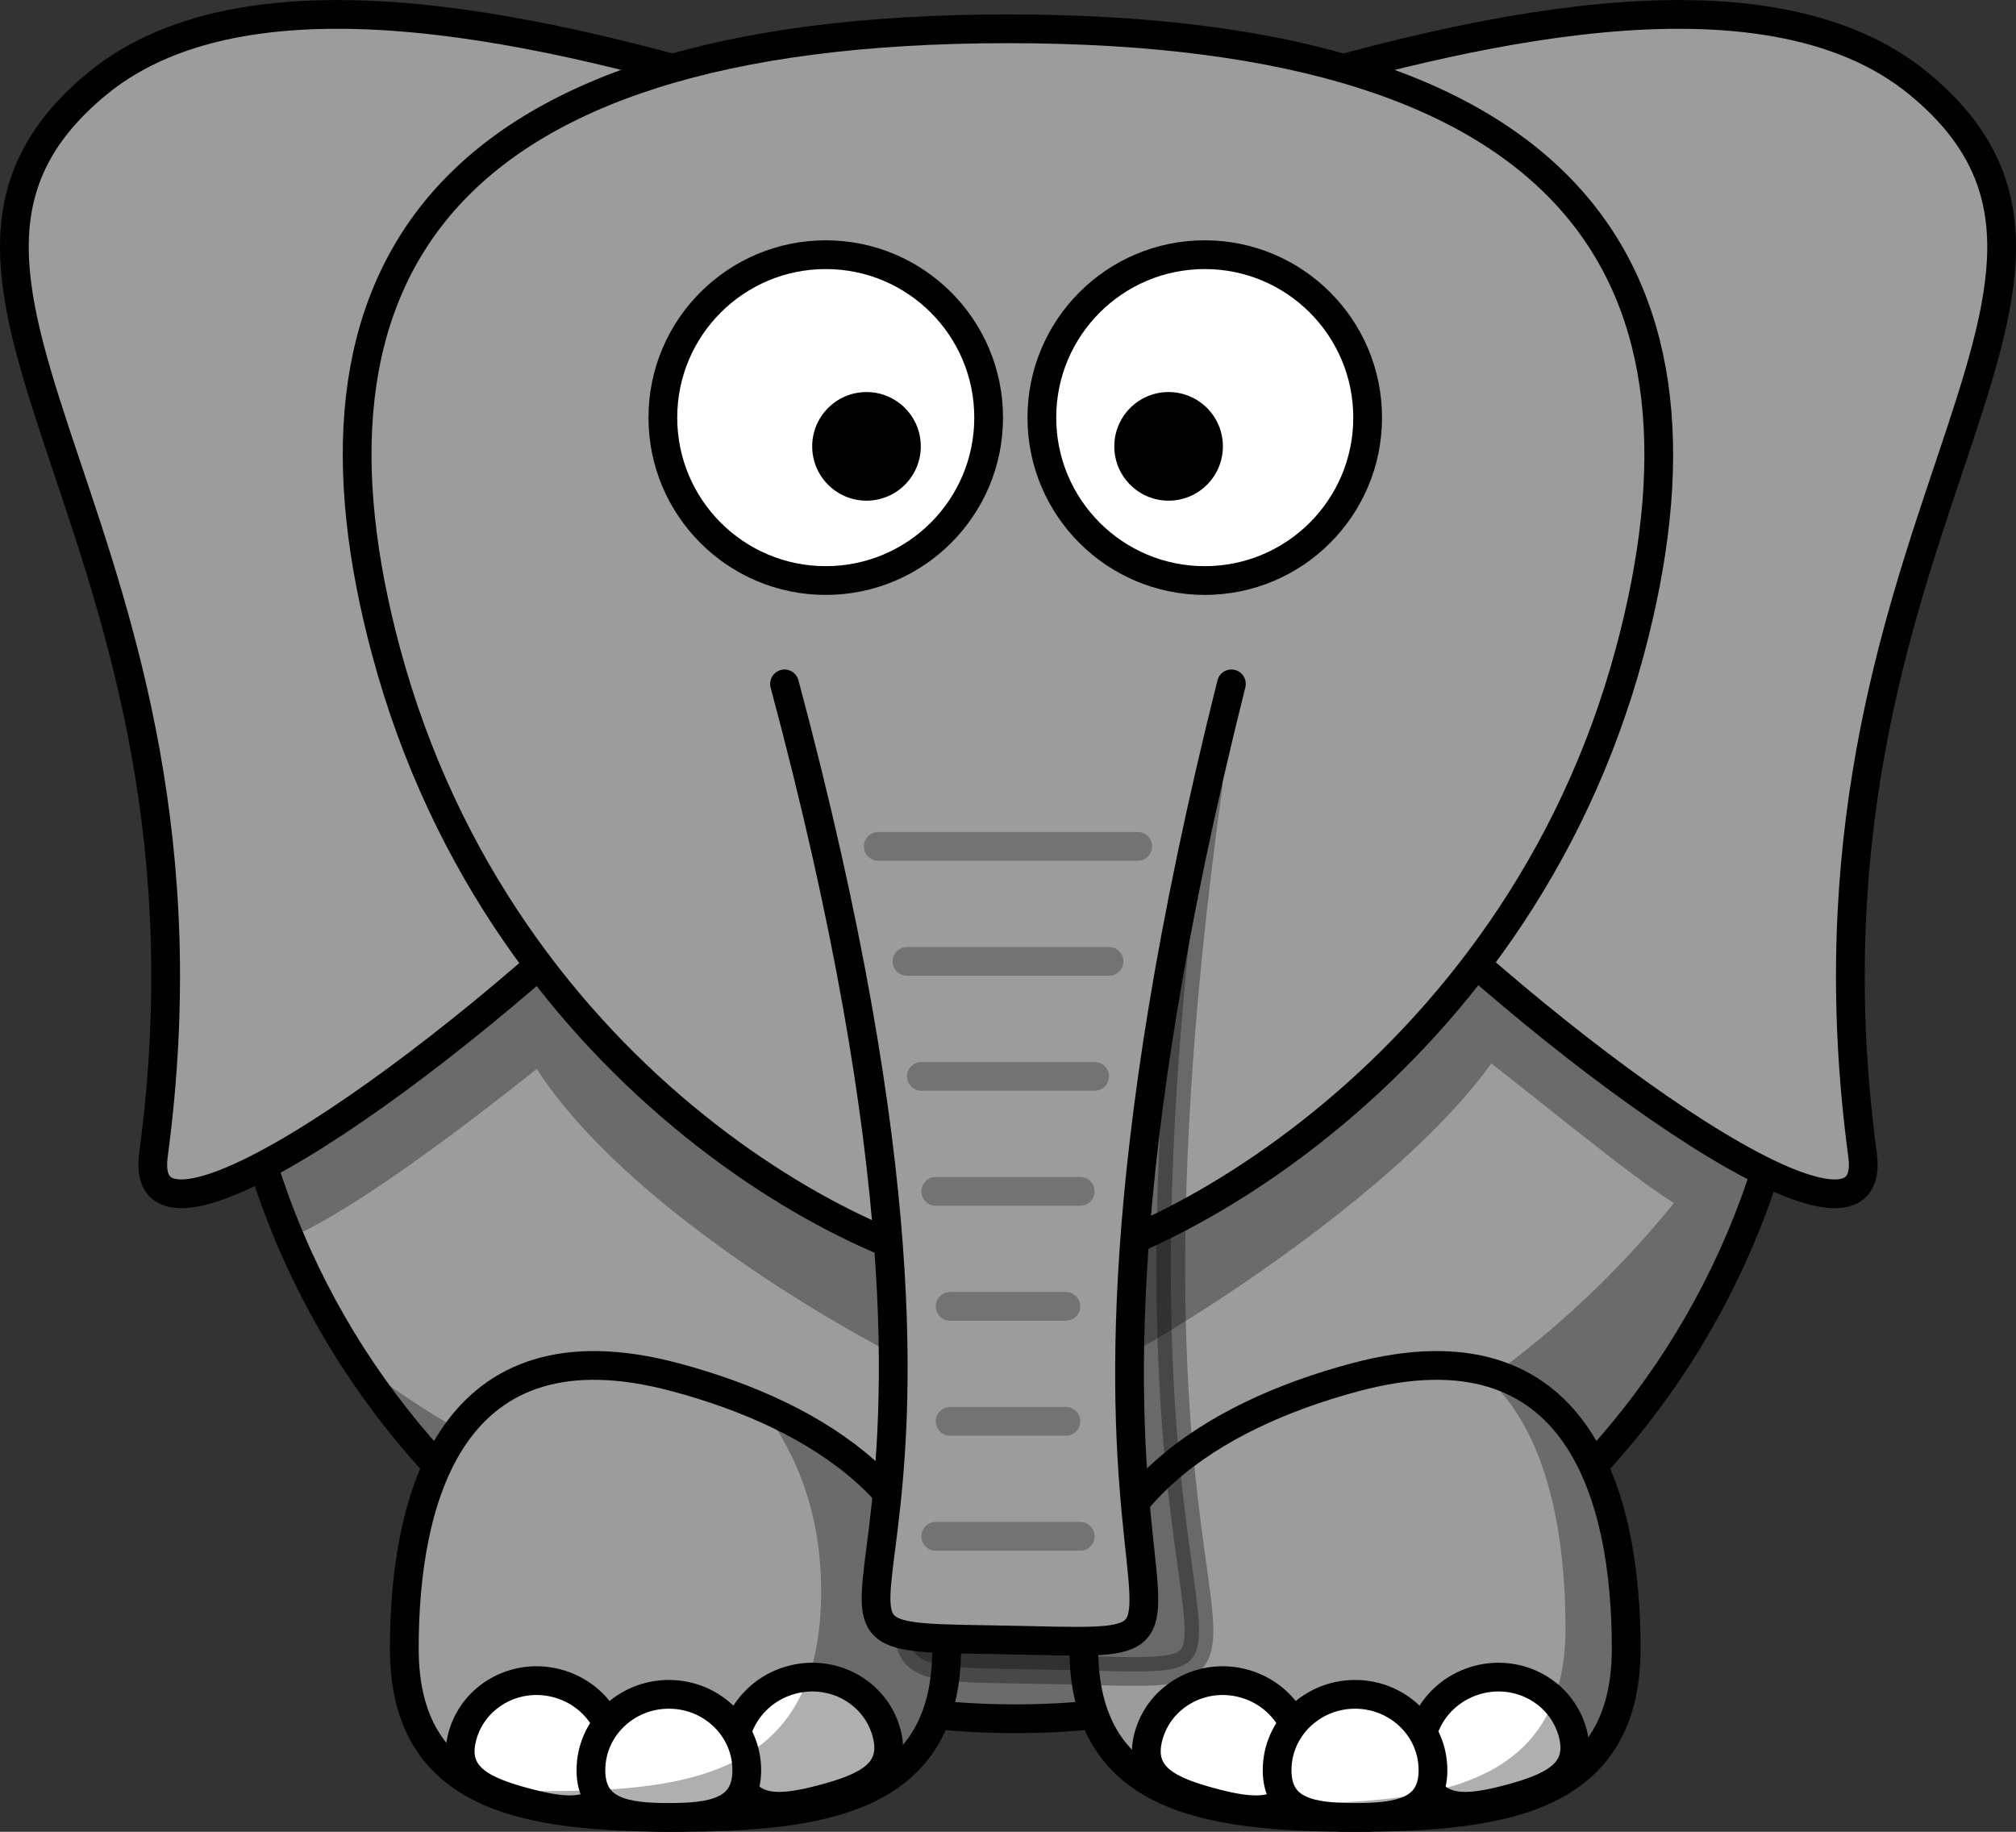 <?xml version="1.0" encoding="UTF-8" standalone="no"?>
<!-- Created with Inkscape (http://www.inkscape.org/) -->

<svg
   id="Layer_1"
   sodipodi:docname="elephant.svg"
   xml:space="preserve"
   version="1.0"
   inkscape:version="1.2.2 (732a01da63, 2022-12-09)"
   viewBox="0 0 280.485 254.877"
   width="280.485"
   height="254.877"
   xmlns:inkscape="http://www.inkscape.org/namespaces/inkscape"
   xmlns:sodipodi="http://sodipodi.sourceforge.net/DTD/sodipodi-0.dtd"
   xmlns="http://www.w3.org/2000/svg"
   xmlns:svg="http://www.w3.org/2000/svg"
   xmlns:rdf="http://www.w3.org/1999/02/22-rdf-syntax-ns#"
   xmlns:cc="http://creativecommons.org/ns#"
   xmlns:dc="http://purl.org/dc/elements/1.1/"><rect x="0" y="0" width="280.485" height="254.877" fill="#333333" stroke="none"/><defs
   id="defs10008" /><sodipodi:namedview
   id="namedview3474"
   bordercolor="#666666"
   inkscape:pageshadow="2"
   guidetolerance="10"
   pagecolor="#ffffff"
   gridtolerance="10"
   inkscape:window-maximized="1"
   inkscape:zoom="0.920121"
   objecttolerance="10"
   borderopacity="1"
   inkscape:current-layer="Layer_1"
   inkscape:cx="218.99294"
   inkscape:cy="121.72312"
   inkscape:window-y="-8"
   inkscape:window-x="-8"
   inkscape:window-width="1920"
   showgrid="false"
   inkscape:pageopacity="0"
   inkscape:window-height="1009"
   inkscape:showpageshadow="2"
   inkscape:pagecheckerboard="0"
   inkscape:deskcolor="#d1d1d1" />
<path
   id="path2383_2_"
   style="fill:#9c9c9c;stroke:#010101;stroke-width:4;stroke-linecap:round;stroke-linejoin:round"
   d="m 250.79,129.576 c 0.018,60.508 -49.028,109.57 -109.54,109.57 -60.509,0 -109.56,-49.061 -109.54,-109.57 -0.019,-60.508 49.028,-109.57 109.54,-109.57 60.509,0 109.56,49.061 109.54,109.57 z" /><path
   id="path3353"
   sodipodi:nodetypes="cccccczccscsssssssssssssssssssssssssccc"
   style="fill:#010101;fill-opacity:0.314"
   d="m 144.75,18.01 c -11.783,0 -23.012,2.361 -33.25,6.625 0.05,-0.19 0.105,-0.372 0.156,-0.562 -46.137,12.915 -79.961,55.247 -79.945,105.5 -0.005,15.127 3.053,29.548 8.594,42.656 8.117,-3.425 22.465,-13.998 34.373,-23.498 15.406,23.877 60.456,46.752 66.804,46.752 6.348,0 50.29,-25.636 65.996,-47.505 6.312,4.834 20.002,16.152 25.42,19.408 -24.253,30.035 -61.362,49.25 -102.97,49.25 -30.327,0 -58.251,-10.211 -80.563,-27.375 19.534,30.03 53.377,49.875 91.875,49.875 45.38,0 84.314,-27.586 100.94,-66.906 0.084,-0.198 0.167,-0.395 0.25,-0.594 0.013,-0.03 0.019,-0.063 0.031,-0.094 0.246,-0.592 0.483,-1.184 0.719,-1.781 0.074,-0.187 0.146,-0.375 0.219,-0.562 0.249,-0.643 0.512,-1.288 0.75,-1.938 0.053,-0.146 0.104,-0.292 0.156,-0.438 0.25,-0.694 0.482,-1.394 0.719,-2.094 0.035,-0.103 0.059,-0.21 0.094,-0.312 0.407,-1.217 0.791,-2.451 1.156,-3.688 0.36,-1.215 0.713,-2.424 1.031,-3.656 0.011,-0.041 0.021,-0.084 0.031,-0.125 0.203,-0.792 0.408,-1.576 0.594,-2.375 0.02,-0.084 0.043,-0.166 0.062,-0.25 0.172,-0.748 0.312,-1.496 0.469,-2.25 0.028,-0.135 0.066,-0.272 0.094,-0.406 0.146,-0.716 0.274,-1.435 0.406,-2.156 0.032,-0.176 0.062,-0.355 0.094,-0.531 0.12,-0.672 0.236,-1.355 0.344,-2.031 0.136,-0.853 0.259,-1.703 0.375,-2.562 0.038,-0.281 0.089,-0.562 0.125,-0.844 0.029,-0.229 0.066,-0.458 0.094,-0.688 0.082,-0.685 0.149,-1.374 0.219,-2.062 0.053,-0.528 0.11,-1.063 0.156,-1.594 0.274,-3.169 0.407,-6.385 0.406,-9.625 0.01,-41.05 -22.54,-76.829 -55.94,-95.597 -14.14,-10.058 -31.42,-15.969 -50.09,-15.969 z" /><path
   id="path3245"
   style="fill:#9c9c9c;stroke:#010101;stroke-width:4;stroke-linecap:round;stroke-linejoin:round"
   d="m 56.252,229.376 c -0.006,20.842 16.887,23.497 37.729,23.497 20.842,0 37.735,-2.655 37.729,-23.497 0.006,-20.841 -17.598,-32.346 -37.729,-37.739 -31.318,-8.392 -37.735,16.898 -37.729,37.739 z" /><path
   id="path3239"
   style="fill:#ffffff;stroke:#010101;stroke-width:4;stroke-linecap:round;stroke-linejoin:round"
   d="m 123.35,241.126 c 1.51,5.63 -2.987,7.604 -8.773,9.154 -5.786,1.55 -10.667,2.089 -12.174,-3.542 -1.511,-5.631 1.956,-11.452 7.741,-13.003 5.785,-1.551 11.698,1.759 13.206,7.391 z" /><path
   id="path3241"
   style="fill:#ffffff;stroke:#010101;stroke-width:4;stroke-linecap:round;stroke-linejoin:round"
   d="m 85.267,247.226 c -1.507,5.632 -6.389,5.092 -12.174,3.543 -5.786,-1.551 -10.284,-3.525 -8.773,-9.155 1.507,-5.631 7.42,-8.94 13.206,-7.39 5.785,1.55 9.251,7.371 7.741,13.002 z" /><path
   id="path3243"
   style="fill:#ffffff;stroke:#010101;stroke-width:4;stroke-linecap:round;stroke-linejoin:round"
   d="m 103.9,246.306 c 0.002,5.829 -4.853,6.571 -10.843,6.571 -5.989,0 -10.844,-0.742 -10.842,-6.571 -0.002,-5.83 4.853,-10.557 10.842,-10.557 5.99,0 10.845,4.726 10.843,10.557 z" /><path
   id="path3297"
   style="fill:#010101;fill-opacity:0.314"
   d="m 105.92,195.766 c 5.162,6.766 8.33,15.213 8.328,25.644 0.006,24.649 -16.893,27.798 -37.734,27.798 -3.225,0 -6.345,-0.097 -9.333,-0.315 6.836,3.318 16.312,3.991 26.793,3.991 20.841,0 37.74,-2.677 37.733,-23.519 0.005,-16.562 -11.119,-27.209 -25.787,-33.599 z" /><path
   id="path3220"
   style="fill:#9c9c9c;stroke:#010101;stroke-width:4;stroke-linecap:round;stroke-linejoin:round"
   d="m 226.25,229.376 c 0.006,20.842 -16.887,23.497 -37.729,23.497 -20.842,0 -37.735,-2.655 -37.729,-23.497 -0.007,-20.841 17.598,-32.346 37.729,-37.739 31.319,-8.392 37.735,16.898 37.729,37.739 z" /><path
   id="path3235_1_"
   style="fill:#ffffff;stroke:#010101;stroke-width:4;stroke-linecap:round;stroke-linejoin:round"
   d="m 218.81,241.126 c 1.51,5.63 -2.987,7.604 -8.773,9.154 -5.785,1.551 -10.666,2.089 -12.174,-3.542 -1.511,-5.631 1.956,-11.452 7.741,-13.003 5.785,-1.551 11.698,1.759 13.206,7.391 z" /><path
   id="path3237"
   style="fill:#ffffff;stroke:#010101;stroke-width:4;stroke-linecap:round;stroke-linejoin:round"
   d="m 180.73,247.226 c -1.508,5.632 -6.389,5.092 -12.175,3.543 -5.785,-1.551 -10.283,-3.525 -8.772,-9.155 1.508,-5.631 7.421,-8.94 13.206,-7.39 5.784,1.55 9.25,7.371 7.741,13.002 z" /><path
   id="path3224"
   style="fill:#ffffff;stroke:#010101;stroke-width:4;stroke-linecap:round;stroke-linejoin:round"
   d="m 199.37,246.306 c 0.002,5.829 -4.853,6.571 -10.843,6.571 -5.989,0 -10.845,-0.742 -10.843,-6.571 -0.002,-5.83 4.854,-10.557 10.843,-10.557 5.991,0 10.845,4.726 10.843,10.557 z" /><path
   id="path3358"
   style="fill:#010101;fill-opacity:0.314"
   d="m 205.54,190.546 c 9.705,7.491 12.266,22.672 12.263,36.068 0.006,21.566 -17.468,24.323 -39.026,24.323 -4.679,0 -9.14,-0.151 -13.296,-0.574 6.372,2.04 14.355,2.498 23.03,2.498 20.842,0 37.74,-2.648 37.734,-23.49 0.004,-16.328 -3.938,-35.372 -20.705,-38.825 z" /><path
   id="path2523_1_"
   sodipodi:nodetypes="cccsc"
   style="fill:#9c9c9c;stroke:#010101;stroke-width:4;stroke-linecap:round;stroke-linejoin:round"
   d="m 13.504,11.662 c 21.953,-18.108 65.234,-6.565 91.086,0.931 -14.053,49.307 -2.82,80.095 -14.908,108.01 -27.77,27.66 -70.754,58.11 -68.332,40.09 11.667,-86.851 -41.908,-120.94 -7.846,-149.03 z" /><path
   id="path4380"
   sodipodi:nodetypes="cccsc"
   style="fill:#9c9c9c;stroke:#010101;stroke-width:4;stroke-linecap:round;stroke-linejoin:round"
   d="m 266.98,11.662 c -21.953,-18.108 -65.234,-6.565 -91.089,0.931 14.056,49.307 2.825,80.096 14.911,108.01 27.771,27.658 70.754,58.114 68.333,40.089 -11.667,-86.849 41.908,-120.94 7.846,-149.03 z" /><path
   id="path267"
   sodipodi:nodetypes="cszsz"
   style="fill:#9c9c9c;stroke:#010101;stroke-width:4;stroke-linecap:round;stroke-linejoin:round"
   d="m 140.24,4.008 c -80.354,0 -100.3,35.215 -86.544,86.569 16.307,60.859 69.458,86.569 86.543,86.569 17.085,0 70.504,-26.706 86.544,-86.569 13.734,-51.256 -6.189,-86.569 -86.543,-86.569 z" /><path
   id="path3159"
   style="fill:#ffffff;stroke:#010101;stroke-width:4;stroke-linecap:round;stroke-linejoin:round"
   d="m 190.28,58.107 c 0.003,12.519 -10.145,22.669 -22.663,22.669 -12.52,0 -22.667,-10.15 -22.663,-22.669 -0.004,-12.519 10.144,-22.669 22.663,-22.669 12.519,-10e-4 22.666,10.15 22.663,22.669 z" /><path
   id="path3161"
   style="fill:#010101"
   d="m 170.14,62.107 c 0.002,4.173 -3.381,7.557 -7.554,7.557 -4.173,0 -7.556,-3.384 -7.555,-7.557 -0.001,-4.173 3.382,-7.557 7.555,-7.557 4.173,0 7.556,3.384 7.554,7.557 z" /><path
   id="path3157"
   style="fill:#ffffff;stroke:#010101;stroke-width:4;stroke-linecap:round;stroke-linejoin:round"
   d="m 137.55,58.107 c 0.004,12.519 -10.145,22.669 -22.663,22.669 -12.518,0 -22.666,-10.15 -22.663,-22.669 -0.003,-12.519 10.145,-22.669 22.663,-22.669 12.518,0 22.667,10.15 22.663,22.669 z" /><path
   id="path3163"
   style="fill:#010101"
   d="m 128.11,62.107 c 0.002,4.173 -3.381,7.557 -7.554,7.557 -4.173,0 -7.556,-3.384 -7.555,-7.557 -0.001,-4.173 3.382,-7.557 7.555,-7.557 4.173,0 7.556,3.384 7.554,7.557 z" /><path
   id="path4388"
   sodipodi:nodetypes="czs"
   style="opacity:0.325;fill:#000000;stroke:#010101;stroke-width:4.002;stroke-linecap:round;stroke-linejoin:round"
   d="m 113.25,104.146 c 37.975,131.36 -10.592,127.42 32.308,128.16 42.9,0.74 4.448,7.107 22.527,-122.99" /><path
   id="path4386"
   sodipodi:nodetypes="czs"
   style="fill:#9c9c9c;stroke:#010101;stroke-width:4;stroke-linecap:round;stroke-linejoin:round"
   d="m 109.15,95.154 c 36.539,136.37 -10.192,132.27 31.087,133.04 41.278,0.768 -3.302,4.275 31.087,-133.04" /><path
   id="path4407"
   style="fill:none;stroke:#737373;stroke-width:4;stroke-linecap:round;stroke-linejoin:round"
   d="m 130.19,213.766 h 20.106" /><path
   id="path4425"
   sodipodi:nodetypes="cc"
   style="fill:none;stroke:#737373;stroke-width:4;stroke-linecap:round;stroke-linejoin:round"
   d="m 132.19,197.766 h 16.106" /><path
   id="path4427"
   sodipodi:nodetypes="cc"
   style="fill:none;stroke:#737373;stroke-width:4;stroke-linecap:round;stroke-linejoin:round"
   d="m 132.19,181.766 h 16.106" /><path
   id="path4429"
   style="fill:none;stroke:#737373;stroke-width:4;stroke-linecap:round;stroke-linejoin:round"
   d="m 130.19,165.766 h 20.106" /><path
   id="path4431"
   sodipodi:nodetypes="cc"
   style="fill:none;stroke:#737373;stroke-width:4;stroke-linecap:round;stroke-linejoin:round"
   d="m 128.19,149.766 h 24.106" /><path
   id="path4433"
   sodipodi:nodetypes="cc"
   style="fill:none;stroke:#737373;stroke-width:4;stroke-linecap:round;stroke-linejoin:round"
   d="m 126.19,133.766 h 28.106" /><path
   id="path4435"
   sodipodi:nodetypes="cc"
   style="fill:none;stroke:#737373;stroke-width:4;stroke-linecap:round;stroke-linejoin:round"
   d="m 122.19,117.766 h 36.106" /></svg>
